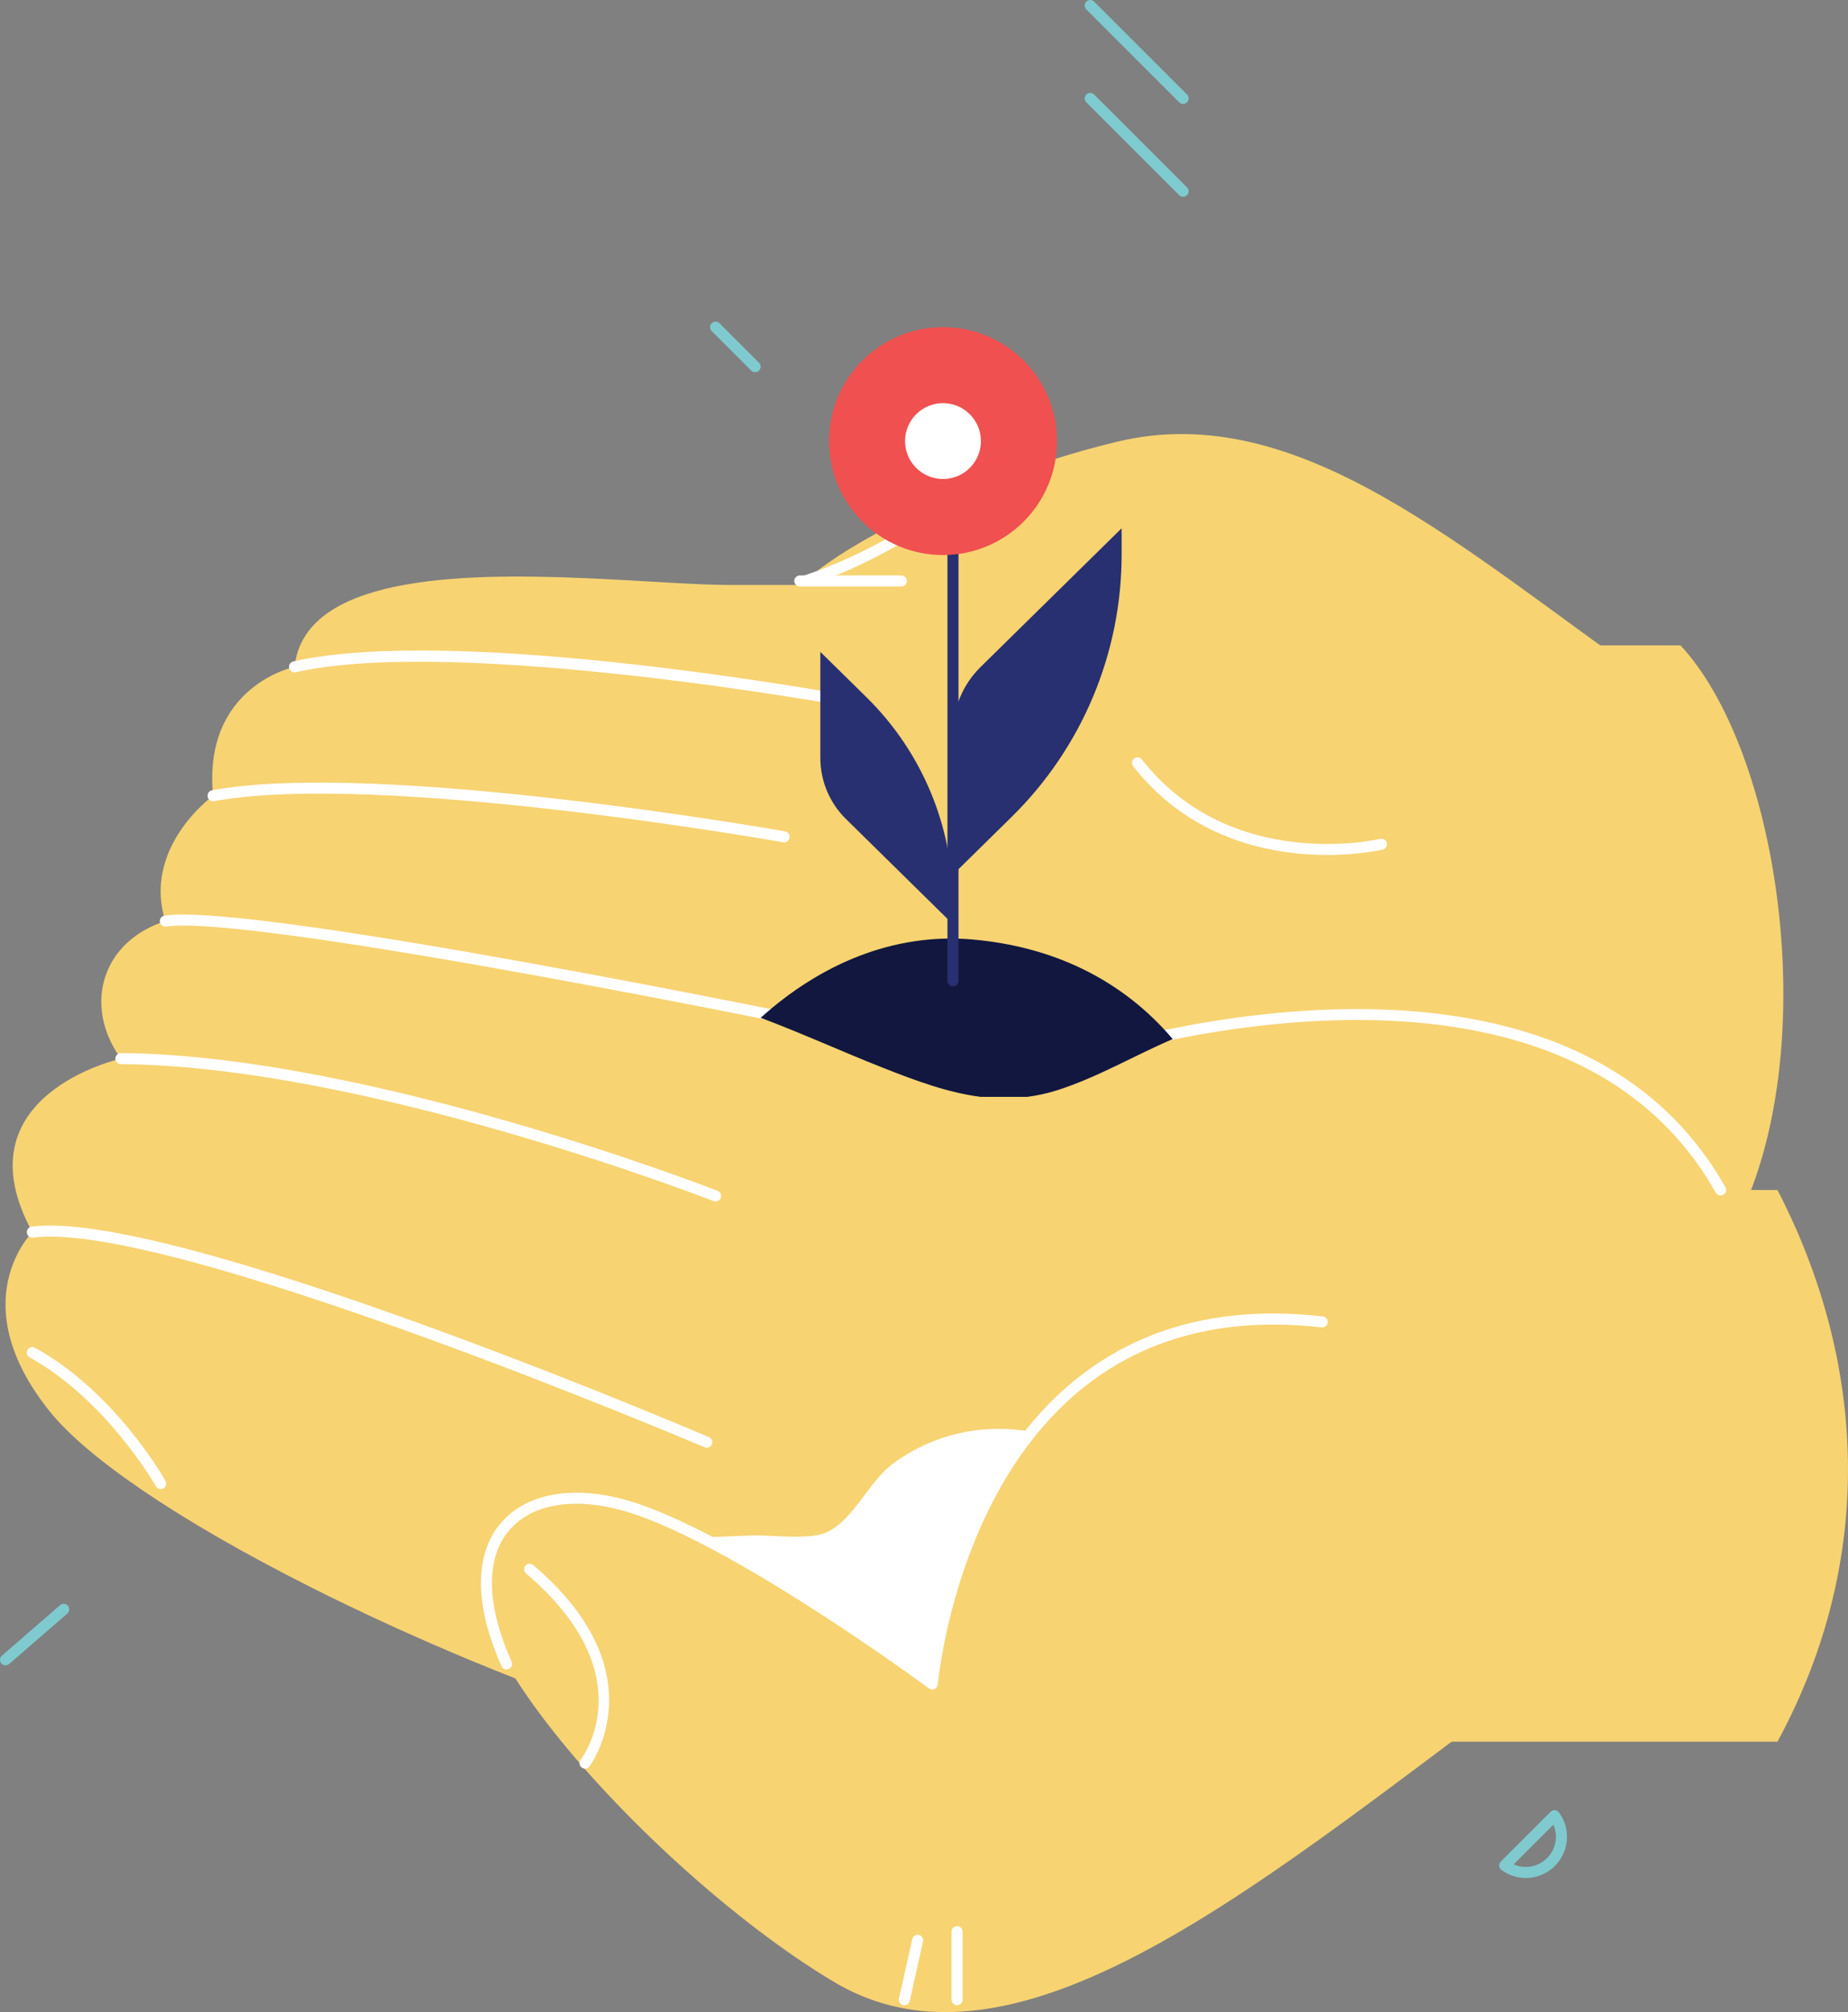 <svg xmlns="http://www.w3.org/2000/svg" xmlns:xlink="http://www.w3.org/1999/xlink" version="1.1" id="Слой_1" x="0px" y="0px" style="enable-background:new 0 0 3000 2000;" xml:space="preserve" viewBox="778.26 245.16 1341.29 1460.48">
<rect x="778.26" y="245.16" width="1341.29" height="1460.48" fill="#808080" stroke="none"/>
<style type="text/css">
	.st0{fill:#F7D372;}
	.st1{fill:#FFFFFF;}
	.st2{fill:#283071;}
	.st3{fill:#12173F;}
	.st4{fill:#F05050;}
	.st5{fill:#7FCACF;}
</style>
<g id="Palms">
	<path class="st0" d="M1989.39,739.67c0,0-152.57,111.72-298.53,66.87c-58.57-18.01-88.15-44.04-102.52-68.75   c-21.56-36.83-9.43-70.69-9.43-70.69s-56.6,28.45-118.98,40.19c-34.55,6.51-70.84,7.95-100.37-3.37   c-57.38-22.03,98.68-107.04,230.14-138.29c131.46-31.25,250.02,78.56,387.75,174.92L1989.39,739.67z"/>
	<path class="st1" d="M1362.7,670.86c-1.68,0-3.25-1.07-3.81-2.76c-0.69-2.11,0.45-4.37,2.56-5.06   c45.19-14.87,83.24-40.53,83.61-40.79c1.84-1.25,4.32-0.78,5.57,1.06c1.25,1.83,0.77,4.32-1.06,5.57   c-0.39,0.27-39.32,26.54-85.62,41.77C1363.54,670.8,1363.12,670.86,1362.7,670.86z"/>
	<path class="st0" d="M1821.01,1509.36l247.34,0c72.49-133.74,63.9-276.9,0-400.46l-247.34,0V1509.36z"/>
	<path class="st0" d="M940.6,908.67c-82.29-3.63-108,59.1-74.57,104.88c0,0-118.71,26.35-64.29,125.94c0,0-51.43,50.71,12.86,130.43   c26.23,32.53,90.67,77.67,189.3,127.32c143.07,72.01,344.47,146.58,492.12,148.1c249.45,2.57,449.35-156.86,449.35-156.86   l-12.64-320.01L940.6,908.67z"/>
	<path class="st0" d="M1945.35,1123.4c0,0-102.19,36.2-472.45,0c-370.27-36.2-527.16-125.78-565.72-190.07   c-38.56-64.29,25.73-110.59,25.73-110.59c-7.74-79.7,59.13-93.56,59.13-93.56c7.15-65.18,116.56-68.42,210.94-64.37   c41.22,1.77,79.55,4.94,105.36,4.94h372.85l182.55,99.02L1945.35,1123.4z"/>
	<path class="st0" d="M1925.08,1440.37c-207.96,149.68-399.1,328.16-541.49,243.37c-142.39-84.79-341.59-311.14-221.66-323.71   c119.93-12.57,254.93,134.03,254.93,134.03s20.98-108.79,215.22-161.65s306.81,112.06,306.81,112.06L1925.08,1440.37z"/>
	<path class="st0" d="M1821.01,1114.08l224.33,4.34c53.77-125.41,22.86-329.09-47.34-404.81l-176.99,0V1114.08z"/>
	<path class="st1" d="M1741.59,865.72c-39.04,0-98.43-10.29-140.87-64.35c-1.37-1.74-1.07-4.26,0.68-5.63   c1.74-1.35,4.26-1.07,5.63,0.68c65,82.78,171.85,57.88,172.92,57.63c2.17-0.53,4.32,0.79,4.85,2.94c0.52,2.15-0.79,4.32-2.94,4.84   C1781.42,861.94,1765.24,865.72,1741.59,865.72z"/>
	<path class="st1" d="M1454.91,1471.5c-0.85,0-1.68-0.27-2.39-0.79c-0.9-0.67-91.16-67.34-166.95-106.04   c-16.11-8.22-30.64-14.67-43.18-19.19c-39.8-14.38-74.62-11.07-93.14,8.85c-18.72,20.14-18.6,54.56,0.33,96.92   c0.9,2.02,0,4.39-2.02,5.29c-2.03,0.92-4.4-0.01-5.3-2.02c-20.32-45.48-19.92-83,1.12-105.65c20.78-22.37,58.81-26.44,101.74-10.94   c12.86,4.64,27.7,11.23,44.11,19.59c65.49,33.43,141.56,87.5,162.51,102.67c3.3-24.94,18.27-111.97,72.02-178.3   c51.91-64.12,124.1-91.48,214.65-81.23c2.2,0.25,3.78,2.23,3.54,4.43c-0.25,2.2-2.23,3.76-4.44,3.54   c-87.59-9.91-157.45,16.45-207.52,78.31c-61.55,75.96-70.99,179.85-71.08,180.89c-0.12,1.45-1.02,2.72-2.34,3.32   C1456.03,1471.38,1455.47,1471.5,1454.91,1471.5z"/>
	<path class="st1" d="M1202.87,1528.9c-0.86,0-1.71-0.27-2.45-0.84c-1.75-1.35-2.08-3.86-0.74-5.62   c1.92-2.51,46.1-62.33-39.59-135.16c-1.69-1.43-1.89-3.96-0.46-5.65c1.42-1.68,3.97-1.9,5.65-0.45   c91.71,77.95,41.27,145.49,40.75,146.16C1205.25,1528.36,1204.07,1528.9,1202.87,1528.9z"/>
	<path class="st1" d="M1472.91,1700.64c-2.22,0-4.01-1.79-4.01-4.01v-49.42c0-2.22,1.79-4.01,4.01-4.01s4.01,1.79,4.01,4.01v49.42   C1476.92,1698.84,1475.13,1700.64,1472.91,1700.64z"/>
	<path class="st1" d="M1434.64,1700.64c-0.29,0-0.58-0.03-0.88-0.09c-2.16-0.49-3.52-2.63-3.03-4.79l9.66-43.13   c0.49-2.16,2.63-3.48,4.79-3.04c2.16,0.49,3.52,2.63,3.03,4.79l-9.66,43.13C1438.13,1699.37,1436.48,1700.64,1434.64,1700.64z"/>
	<path class="st1" d="M1347.34,856.56c-0.23,0-0.47-0.02-0.71-0.06c-2.92-0.52-293.37-51.8-413-29.82   c-2.18,0.38-4.26-1.05-4.67-3.23c-0.4-2.18,1.04-4.27,3.22-4.67c121.06-22.23,412.93,29.3,415.86,29.82   c2.18,0.39,3.63,2.47,3.24,4.65C1350.94,855.2,1349.25,856.56,1347.34,856.56z"/>
	<path class="st1" d="M1395.61,758.31c-0.24,0-0.48-0.02-0.73-0.06c-2.83-0.52-284.25-51.67-401.96-25.16   c-2.18,0.44-4.31-0.88-4.79-3.04c-0.49-2.15,0.87-4.3,3.03-4.79c119.32-26.85,393.55,22.98,405.17,25.1   c2.18,0.41,3.62,2.49,3.22,4.68C1399.19,756.95,1397.51,758.31,1395.61,758.31z"/>
	<path class="st1" d="M1291.24,1295.99c-0.52,0-1.06-0.1-1.57-0.32c-3.87-1.65-388.43-164.97-487.41-152.21   c-2.23,0.27-4.21-1.27-4.49-3.46c-0.28-2.2,1.27-4.21,3.47-4.5c101.09-13.16,475.69,146.01,491.59,152.79   c2.04,0.87,2.98,3.23,2.11,5.26C1294.28,1295.08,1292.8,1295.99,1291.24,1295.99z"/>
	<path class="st1" d="M1297.62,1117.25c-0.49,0-0.98-0.09-1.46-0.27c-2.5-0.99-251.86-98.08-430.16-99.43   c-2.21-0.02-3.99-1.82-3.98-4.04c0.02-2.2,1.81-3.98,4.01-3.98c0.01,0,0.02,0,0.03,0c179.78,1.36,430.51,99,433.02,99.97   c2.06,0.81,3.08,3.14,2.27,5.2C1300.73,1116.29,1299.22,1117.25,1297.62,1117.25z"/>
	<path class="st1" d="M1526.87,1284.42c-63.04,77.78-71.96,183.07-71.96,183.07s-90.54-67.09-167.51-106.39   c12.09-0.44,24.18-0.88,36.28-1.4c14.45-0.59,40.92,3.46,54.04-2.14c20.05-8.55,30.6-36.94,49.4-50.58   C1456.9,1285.38,1492.51,1278.3,1526.87,1284.42z"/>
	<path class="st1" d="M2027.09,1112.9c-1.4,0-2.76-0.74-3.5-2.04c-118.28-209.76-465-93.17-468.49-91.96   c-1.43,0.49-3.01,0.14-4.1-0.91c-60.13-58.23-150.2-20.66-151.11-20.28c-0.76,0.32-1.59,0.39-2.39,0.23   c-4.33-0.9-433.78-89.75-498.63-80.23c-2.22,0.28-4.23-1.2-4.55-3.39c-0.32-2.19,1.19-4.23,3.38-4.55   c65.19-9.56,470.18,73.85,500.24,80.08c11.17-4.35,96.94-35.11,156.86,20.7c31.01-10,359.41-109.98,475.76,96.38   c1.09,1.93,0.41,4.37-1.52,5.46C2028.43,1112.74,2027.76,1112.9,2027.09,1112.9z"/>
	<path class="st1" d="M1432.43,670.86h-73.66c-2.22,0-4.01-1.79-4.01-4.01s1.79-4.01,4.01-4.01h73.66c2.22,0,4.01,1.79,4.01,4.01   S1434.65,670.86,1432.43,670.86z"/>
	<path class="st1" d="M894.86,1325.98c-1.4,0-2.76-0.74-3.5-2.04c-0.35-0.63-35.73-62.67-91.56-93.49   c-1.94-1.07-2.64-3.51-1.57-5.44c1.06-1.95,3.51-2.67,5.45-1.57c57.87,31.94,93.2,93.95,94.67,96.58c1.08,1.93,0.4,4.38-1.53,5.46   C896.2,1325.81,895.53,1325.98,894.86,1325.98z"/>
</g>
<g id="Plant">
	<path class="st2" d="M1512.58,838.05L1469.93,880V777.1c0-17.97,7.21-35.19,20.03-47.79l102.39-100.71v19.11   C1592.34,719.28,1563.6,787.86,1512.58,838.05z"/>
	<path class="st2" d="M1407.2,751.3l-33.54-32.99v76.94c0,16.68,6.7,32.67,18.59,44.37l77.68,76.41v-15.03   C1469.93,844.7,1447.33,790.77,1407.2,751.3z"/>
	<path class="st3" d="M1418.64,1020.02c24.85,9.83,47.97,18.33,71.45,21.3h33.72c6.99-0.92,14.09-2.41,21.35-4.69   c29.08-9.11,56.9-25.63,84.28-37.26c-36.9-43.48-87.42-67.3-145.66-72.31c-57.27-4.93-110.52,18.14-153.41,56.87   C1360.95,995.42,1388.1,1007.93,1418.64,1020.02z"/>
	<path class="st2" d="M1469.93,961.02c-2.22,0-4.01-1.79-4.01-4.01V626.33c0-2.22,1.79-4.01,4.01-4.01c2.22,0,4.01,1.79,4.01,4.01   v330.68C1473.94,959.22,1472.14,961.02,1469.93,961.02z"/>
	<circle class="st4" cx="1462.69" cy="565.32" r="82.72"/>
	<circle class="st1" cx="1462.69" cy="565.32" r="27.53"/>
</g>
<g id="Objects">
	<path class="st5" d="M1326.33,515.32c-1.03,0-2.05-0.39-2.83-1.17l-28.71-28.71c-1.57-1.57-1.57-4.1,0-5.67   c1.57-1.57,4.1-1.57,5.67,0l28.71,28.71c1.57,1.57,1.57,4.1,0,5.67C1328.38,514.93,1327.36,515.32,1326.33,515.32z"/>
	<path class="st5" d="M1636.95,388.01c-1.03,0-2.05-0.39-2.83-1.17l-67.41-67.41c-1.57-1.57-1.57-4.1,0-5.67s4.1-1.57,5.67,0   l67.41,67.41c1.57,1.57,1.57,4.1,0,5.67C1639,387.61,1637.97,388.01,1636.95,388.01z"/>
	<path class="st5" d="M1636.95,320.59c-1.03,0-2.05-0.39-2.83-1.17l-67.41-67.41c-1.57-1.57-1.57-4.1,0-5.67s4.1-1.57,5.67,0   l67.41,67.41c1.57,1.57,1.57,4.1,0,5.67C1639,320.2,1637.97,320.59,1636.95,320.59z"/>
	<path class="st5" d="M782.27,1453.93c-1.12,0-2.24-0.47-3.03-1.39c-1.45-1.67-1.27-4.21,0.4-5.65l42.25-36.63   c1.67-1.45,4.21-1.28,5.66,0.41c1.45,1.67,1.27,4.21-0.4,5.65l-42.25,36.64C784.13,1453.61,783.2,1453.93,782.27,1453.93z"/>
	<path class="st5" d="M1885.65,1608.3c-6.33,0-12.42-2.01-17.62-5.83c-0.94-0.69-1.54-1.76-1.63-2.93   c-0.09-1.17,0.34-2.31,1.16-3.14l36.14-36.14c0.83-0.82,1.98-1.25,3.14-1.17c1.17,0.09,2.24,0.69,2.93,1.63   c3.81,5.2,5.83,11.3,5.83,17.63C1915.59,1594.87,1902.16,1608.3,1885.65,1608.3z M1876.89,1598.41c2.76,1.23,5.72,1.87,8.76,1.87   c12.09,0,21.93-9.84,21.93-21.93c0-3.03-0.64-6-1.87-8.76L1876.89,1598.41z"/>
</g>
</svg>